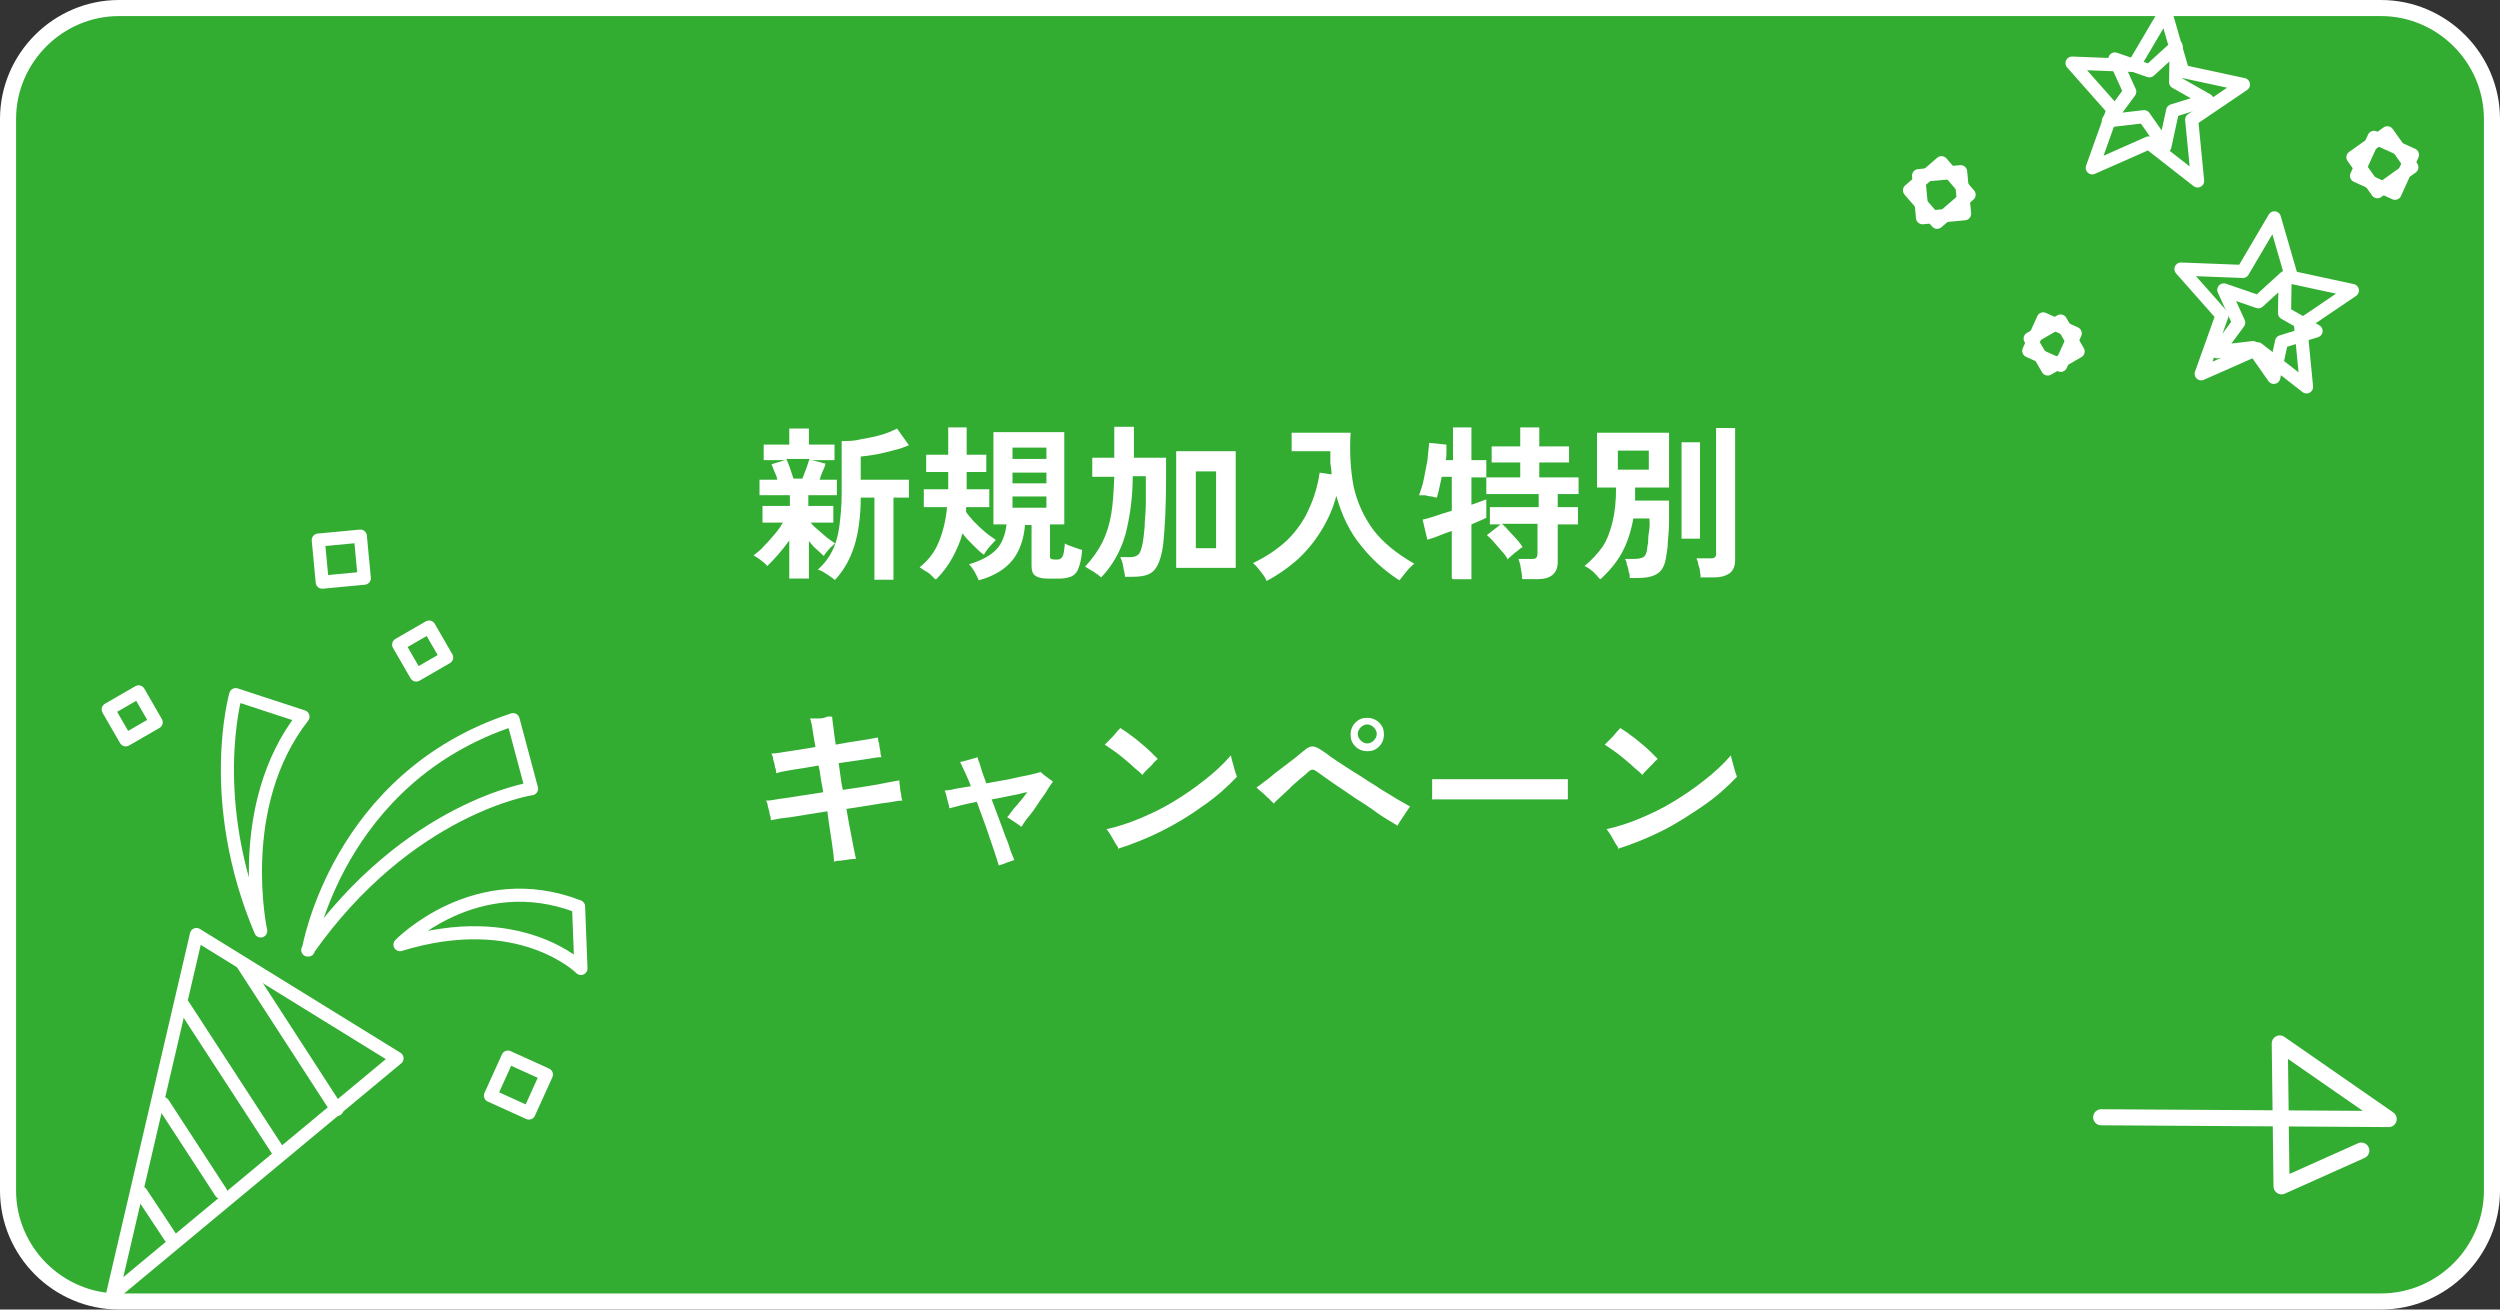 <?xml version="1.0" encoding="UTF-8"?>
<svg xmlns="http://www.w3.org/2000/svg" viewBox="0 0 420 220">
<rect x="0" y="0" width="420" height="220" fill="#333333" stroke="none"/>
<style>
.arrow {animation: arrow 1s .8s infinite alternate both cubic-bezier(1, -0.01, 0, 0.98);}
@keyframes arrow {100% {transform: translateX(2px)}}
.anim01 {animation:anim01 1.5s cubic-bezier(.96,-.2,0,1.29) both infinite alternate-reverse}
@keyframes anim01 {0%,to{transform:translate(0)}20%{transform:translate(-.3px,.3px)}40%{transform:translate(-.3px,-.3px)}60%{transform:translate(.3px,.3px)}80%{transform:translate(.3px,-.5px)}}
</style>
<g>
<g>
<g>
<rect x="1.3" y="1.4" width="417.3" height="217.3" rx="18.7" ry="18.7" fill="#32ad32"/>
<path d="m400,2.7c9.5,0,17.3,7.8,17.3,17.3v180c0,9.5-7.8,17.3-17.3,17.3H20c-9.5,0-17.3-7.8-17.3-17.3V20C2.7,10.5,10.5,2.7,20,2.7h380m0-2.7H20C9,0,0,9,0,20v180c0,11,9,20,20,20h380c11,0,20-9,20-20V20c0-11-9-20-20-20h0Z" fill="#fff"/>
</g>
<polyline class="arrow" points="353 187.7 401.3 188 383 175.3 383.3 199.3 396.7 193.3" fill="none" stroke="#fff" stroke-linecap="round" stroke-linejoin="round" stroke-width="2.7"/>
<g>
<path d="m132.6,97.2v-6.4c-.6.8-1.2,1.6-1.9,2.4-.7.8-1.3,1.4-1.8,1.9-.2-.3-.6-.6-1.1-1-.5-.4-.9-.6-1.2-.8.5-.4,1.1-.8,1.7-1.5.6-.6,1.2-1.3,1.8-2,.6-.7,1.1-1.4,1.4-2h-3.4v-2.8h4.6v-1.8h-5.1v-2.6h3c-.1-.5-.3-1-.5-1.4s-.3-.9-.5-1.2l2.3-.7h-3.6v-2.6h4.3v-2.7h3.3v2.7h4.3v2.6h-3.8l2.3.6c-.1.4-.3.9-.5,1.3-.2.5-.4,1-.5,1.4h2.9v2.6h-4.8v1.8h4.2v2.8h-3.8c.3.4.7.8,1.2,1.2.5.4,1,.9,1.5,1.3s1,.7,1.4,1c-.2.1-.4.4-.7.6-.3.3-.5.6-.7.8s-.4.5-.5.7c-.3-.3-.7-.6-1.2-1.1-.5-.4-.9-.9-1.3-1.4v6.3h-3.1Zm.7-16.8h1.5c.2-.6.5-1.2.7-1.8.2-.7.4-1.2.5-1.5h-3.9c.2.4.4.9.6,1.5s.4,1.2.6,1.8Zm6.9,17c-.3-.3-.8-.6-1.4-1-.6-.4-1-.6-1.4-.7,1-.9,1.8-1.9,2.4-3.1s1-2.6,1.2-4.1c.2-1.6.4-3.4.4-5.6v-8.8c1,0,2.1,0,3.2-.3,1.1-.2,2.3-.4,3.3-.7,1.1-.3,2-.7,2.8-1.1l2,2.8c-.7.3-1.5.6-2.4.8-1,.3-1.9.5-2.9.7-1,.2-1.9.3-2.8.4v3.9h8.1v3h-2.6v13.8h-3.2v-13.8h-2.3c0,3.2-.4,6-1.1,8.2-.7,2.2-1.8,4.1-3.2,5.6Z" fill="#fff"/>
<path d="m157.1,97.3c-.2-.2-.4-.4-.7-.7s-.6-.5-1-.7c-.3-.2-.6-.4-.9-.6,1.4-1.1,2.5-2.5,3.2-4.2.7-1.7,1.2-3.6,1.4-5.9h-3.9v-3h4.1c0-.2,0-.5,0-.7v-2.2h-3.7v-2.9h3.7v-4.6h3.1v4.6h3.3v2.9h-3.3v2.9h3.8v3h-3.9c0,.1,0,.3,0,.4,0,.1,0,.3,0,.4.3.5.8,1,1.3,1.6.6.6,1.2,1.2,1.8,1.7.7.6,1.3,1,1.9,1.4-.4.4-.7.8-1.1,1.2-.4.5-.7.9-.9,1.3-.6-.4-1.2-1-1.8-1.6-.7-.7-1.3-1.3-1.8-2-.4,1.5-1,2.8-1.7,4.1-.7,1.3-1.6,2.5-2.7,3.6Zm7.3.1c-.2-.4-.4-.9-.7-1.4-.3-.5-.6-.9-.9-1.2,2-.6,3.5-1.4,4.5-2.4,1-1,1.6-2.5,1.8-4.3h-2.2v-15.5h11.9v15.5h-2.4v5.3c0,.2,0,.4.2.5.1,0,.3.1.5.1h.6c.4,0,.6-.2.8-.5.2-.3.3-1.1.4-2.2.3.2.8.4,1.4.6.6.2,1.1.4,1.5.5-.1,1.3-.3,2.3-.6,3-.2.7-.6,1.1-1.1,1.4-.5.2-1.1.4-2,.4h-2.2c-.9,0-1.6-.2-2-.5-.4-.3-.6-.8-.6-1.6v-6.9h-1.1c-.2,2.4-.9,4.4-2.1,5.9-1.2,1.5-3.1,2.7-5.7,3.4Zm5.7-20.3h5.7v-1.9h-5.7v1.9Zm0,4.1h5.7v-1.8h-5.7v1.8Zm0,4.1h5.7v-1.9h-5.7v1.9Z" fill="#fff"/>
<path d="m185.1,97.1c-.3-.3-.7-.6-1.3-1-.5-.3-1-.6-1.5-.9,1.2-1.3,2.2-2.7,2.9-4.1.7-1.4,1.2-3,1.5-4.8s.4-3.9.5-6.2h-3.7v-3.2h3.7v-5.2h3.3v5.2h5.4v3.2c0,5-.2,8.8-.5,11.5-.2,1.4-.5,2.5-.9,3.3s-.9,1.3-1.6,1.6c-.7.3-1.6.4-2.7.4h-1.2c0-.5-.2-1-.3-1.7-.1-.7-.3-1.2-.5-1.6h1.7c.7,0,1.1-.2,1.4-.5.3-.3.5-1,.7-2,.1-.6.2-1.5.3-2.6,0-1.1.2-2.4.2-3.9,0-1.5,0-3,0-4.6h-2.2c0,3.7-.5,6.9-1.2,9.7-.8,2.8-2.1,5.2-4.1,7.3Zm12.5-1.7v-19.6h10v19.6h-10Zm3.3-3.3h3.4v-12.9h-3.4v12.9Z" fill="#fff"/>
<path d="m212.7,97.4c-.2-.5-.6-1-1-1.5s-.8-1-1.2-1.3c2.3-1.1,4.2-2.4,5.8-3.9,1.5-1.5,2.8-3.3,3.6-5.2.9-1.9,1.5-4,1.8-6.1l2,.3c0-.6-.1-1.3-.2-1.9,0-.7,0-1.3,0-2h-6.5v-3.1h9.9c-.2,3.3,0,6.3.5,9,.6,2.7,1.7,5.1,3.3,7.3,1.6,2.1,3.9,4,6.9,5.7-.4.3-.9.8-1.3,1.3-.5.6-.9,1.1-1.2,1.5-2.5-1.6-4.7-3.6-6.5-5.9-1.9-2.3-3.2-5.1-4.1-8.3-.5,2-1.4,4-2.5,5.8-1.1,1.8-2.4,3.4-4,4.9-1.6,1.4-3.3,2.6-5.2,3.6Z" fill="#fff"/>
<path d="m243.9,97.2v-8c-.9.3-1.7.6-2.4.9-.7.3-1.3.4-1.7.6l-.8-3.4c.5-.1,1.2-.3,2.1-.6.9-.3,1.8-.6,2.8-.9v-5.7h-1.7c-.1.7-.3,1.3-.4,1.9-.1.6-.3,1.1-.4,1.6-.2,0-.5-.1-.9-.2-.4,0-.7-.1-1.1-.2-.4,0-.7,0-1,0,.3-.8.6-1.7.8-2.7.2-1,.4-2.1.6-3.1.1-1.1.2-2.1.3-3l2.9.3c0,.3,0,.7,0,1.2,0,.4,0,.9-.1,1.4h1.2v-5.5h3.1v5.5h2.5v2.9h-2.5v4.6c1.1-.4,1.9-.7,2.5-.9v3.1c-.6.3-1.4.6-2.5,1.1v9.2h-3.1Zm11.8,0c0-.3,0-.7-.1-1.1s-.1-.8-.2-1.2-.2-.7-.3-1h2.2c.4,0,.6,0,.8-.2.1-.1.2-.4.2-.7v-5h-6c.4.3.8.7,1.2,1.2.5.5.9,1,1.3,1.4s.7.9,1,1.3c-.2.1-.5.3-.8.6-.4.3-.7.5-1,.8s-.6.5-.7.7c-.2-.4-.5-.9-1-1.4-.4-.5-.9-1-1.3-1.5s-.9-.9-1.2-1.2l2.3-1.8h-1.8v-2.9h8.2v-2.2h-8.8v-2.8h5.7v-2.5h-4.8v-2.7h4.8v-3.2h3.2v3.2h5v2.7h-5v2.5h6.6v2.8h-3.5v2.2h3.4v2.9h-3.4v6.3c0,1-.3,1.7-.9,2.2s-1.4.7-2.6.7h-2.3Z" fill="#fff"/>
<path d="m268.7,97.2c-.3-.4-.6-.7-1.1-1.2-.5-.4-.9-.7-1.4-.9,1.2-1,2.2-2.1,3-3.2.8-1.2,1.3-2.6,1.7-4.2.4-1.6.6-3.5.6-5.8h-3.2v-9.2h12.1v9.2h-5.7c0,.4,0,.7,0,1.1,0,.4,0,.7,0,1.1h5.7c0,1.1,0,2.3,0,3.5,0,1.2-.1,2.3-.2,3.4,0,1-.2,1.9-.3,2.6-.2,1.4-.7,2.3-1.5,2.8s-1.9.7-3.2.7h-1.4c0-.3,0-.7-.2-1.1,0-.4-.2-.9-.3-1.2,0-.4-.2-.7-.3-.9h1.5c.7,0,1.2-.1,1.6-.3.3-.2.5-.6.6-1.2,0-.5.2-1,.2-1.7,0-.6.1-1.2.2-1.9s0-1.2,0-1.7h-2.7c-.4,2.3-1.1,4.3-2,5.9-.9,1.6-2.1,3-3.5,4.3Zm3.1-18.3h5.2v-3.2h-5.2v3.2Zm10.7,11.6v-16.2h3.1v16.2h-3.1Zm3.2,6.6c0-.3,0-.6-.1-1.1,0-.4-.2-.8-.3-1.2,0-.4-.2-.7-.3-1h2.3c.4,0,.6,0,.8-.2.2-.1.2-.4.2-.7v-21h3.2v22.2c0,1-.3,1.7-.9,2.2-.6.4-1.4.7-2.6.7h-2.4Z" fill="#fff"/>
<path d="m140.1,144.6c0-.8-.2-1.9-.4-3.4-.2-1.5-.5-3.1-.7-4.9-1.3.2-2.6.4-3.8.6-1.2.2-2.3.4-3.3.5s-1.8.3-2.4.4c0-.2,0-.6-.2-1,0-.4-.2-.9-.3-1.3,0-.4-.2-.8-.3-1,.6,0,1.3-.1,2.3-.3,1-.1,2.1-.3,3.4-.5,1.3-.2,2.6-.4,3.9-.6-.1-.8-.3-1.5-.4-2.3-.1-.8-.2-1.5-.4-2.2-1.5.3-2.9.5-4.2.7-1.3.2-2.3.4-2.9.6,0-.2,0-.6-.2-1,0-.4-.2-.9-.3-1.3,0-.4-.2-.8-.3-1,.7,0,1.7-.2,3-.4,1.3-.2,2.8-.4,4.4-.7-.2-1.2-.4-2.2-.5-3s-.3-1.5-.4-1.8c.3,0,.7,0,1.2,0,.5,0,1,0,1.4-.2s.8-.1,1.1-.1c0,.3.1.9.2,1.7s.2,1.8.4,3c1.5-.3,2.9-.5,4.2-.7,1.3-.2,2.3-.4,2.9-.5,0,.2,0,.6.2,1,0,.4.1.8.2,1.3,0,.4.1.8.2,1-.7,0-1.7.2-3,.4-1.3.2-2.7.4-4.2.6.1.7.2,1.5.3,2.2s.2,1.5.4,2.3c1.4-.2,2.7-.4,4-.6,1.3-.2,2.4-.4,3.3-.6,1-.2,1.7-.3,2.2-.4,0,.3,0,.6.1,1.1,0,.4.1.9.2,1.3,0,.4.1.8.2,1-.5,0-1.2.1-2.2.3-1,.1-2.1.3-3.3.5-1.2.2-2.5.4-3.9.6.3,1.8.6,3.4.9,4.9.3,1.5.5,2.7.7,3.5-.3,0-.7,0-1.2.1s-1,.1-1.4.2c-.5,0-.8,0-1.1.2Z" fill="#fff"/>
<path d="m167.8,145.4c-.2-.7-.5-1.6-.9-2.8-.4-1.1-.8-2.4-1.3-3.8-.5-1.4-1-2.7-1.5-4.1-1,.2-1.9.4-2.7.6-.8.2-1.5.4-1.9.5,0-.2-.1-.6-.2-.9s-.2-.8-.3-1.2-.2-.7-.3-.9c.5,0,1.1-.1,1.9-.3.8-.1,1.6-.3,2.5-.4-.3-.9-.7-1.7-1-2.4-.3-.7-.6-1.2-.8-1.7.2,0,.5-.1.9-.2.4-.1.7-.2,1.1-.3.4-.1.7-.2.9-.3.1.4.4,1,.6,1.8s.6,1.7.9,2.6c1.3-.2,2.6-.5,3.9-.7,1.2-.3,2.3-.5,3.3-.7.9-.2,1.6-.4,1.9-.5.1.1.4.3.6.5.3.2.5.4.8.6.3.2.5.4.7.5-.2.3-.6.8-1,1.5s-1,1.4-1.5,2.2c-.5.8-1,1.5-1.6,2.2s-.9,1.3-1.2,1.7c-.2-.1-.4-.3-.7-.5-.3-.2-.6-.4-.9-.6-.3-.2-.6-.4-.8-.5.2-.2.4-.5.7-.9.3-.4.6-.8,1-1.2.3-.4.7-.8,1-1.2.3-.4.5-.7.7-.9-.5,0-1.2.3-2.4.5-1.1.2-2.3.5-3.6.7.4,1.1.8,2.1,1.2,3.2.4,1.1.8,2.1,1.1,3,.4.9.7,1.8.9,2.5.3.7.5,1.2.6,1.5-.2,0-.5.2-.9.3-.4.1-.7.3-1.1.4-.4.1-.6.2-.8.3Z" fill="#fff"/>
<path d="m192,130.3c-.3-.4-.8-.8-1.3-1.2-.5-.5-1.1-1-1.7-1.5-.6-.5-1.2-1-1.8-1.4s-1.1-.8-1.6-1.1c.2-.2.5-.5.9-.9.4-.4.7-.7,1-1.1.3-.4.6-.6.7-.8.4.3,1,.6,1.6,1.1.6.4,1.2.9,1.8,1.4.6.5,1.2,1,1.7,1.5.5.5.9.9,1.2,1.2-.2.2-.5.4-.8.8s-.7.7-1,1c-.3.3-.6.6-.8.9Zm-4,12.4c-.1-.2-.3-.6-.6-1-.3-.5-.5-.9-.8-1.4-.3-.4-.5-.8-.7-1,1.8-.4,3.7-1,5.6-1.8,1.9-.8,3.8-1.7,5.6-2.8,1.8-1.1,3.6-2.3,5.2-3.6,1.7-1.3,3.2-2.7,4.5-4.2,0,.2.1.5.2.9.1.4.2.7.3,1.1.1.4.2.7.3,1,.1.3.2.5.2.6-1.6,1.7-3.5,3.4-5.7,4.9-2.2,1.6-4.5,3-6.9,4.2-2.4,1.2-4.9,2.2-7.4,3Z" fill="#fff"/>
<path d="m234.9,138.8c-.4-.3-1-.6-1.8-1.1s-1.6-1-2.5-1.7c-.9-.6-1.9-1.3-2.9-1.9-1-.7-1.9-1.3-2.8-1.9-.9-.6-1.6-1.1-2.3-1.6s-1.1-.8-1.4-1c-.3-.2-.5-.3-.7-.3-.2,0-.4.1-.6.3-.1,0-.3.3-.7.6-.4.3-.8.7-1.3,1.1-.5.4-1,.9-1.5,1.4-.5.5-1,.9-1.4,1.3-.4.4-.8.7-1,1-.2-.2-.5-.5-.9-.9-.4-.3-.7-.7-1.1-1s-.7-.6-.9-.8c.3-.2.7-.5,1.2-.9.6-.4,1.2-.9,1.9-1.5.7-.5,1.4-1.1,2.1-1.6.7-.5,1.3-1,1.8-1.4s.8-.7,1-.8c.5-.5,1-.7,1.4-.7.4,0,.9.2,1.6.7.3.2.8.5,1.4,1,.7.5,1.5,1,2.4,1.6.9.6,1.9,1.2,3,1.9,1,.7,2.1,1.3,3.1,2,1,.6,2,1.2,2.8,1.7.9.5,1.6.9,2.1,1.2-.2.2-.4.6-.7,1-.3.4-.5.8-.8,1.2-.3.4-.5.8-.6,1Zm-5.2-12.6c-.8,0-1.5-.3-2-.8-.6-.6-.8-1.2-.8-2s.3-1.5.8-2c.6-.6,1.2-.8,2-.8s1.5.3,2,.8c.6.6.8,1.2.8,2s-.3,1.5-.8,2c-.6.6-1.2.8-2,.8Zm0-1.3c.4,0,.8-.2,1.1-.5.3-.3.5-.7.5-1.1s-.2-.8-.5-1.1c-.3-.3-.7-.5-1.1-.5s-.8.2-1.1.5c-.3.3-.5.7-.5,1.1s.2.8.5,1.1c.3.3.7.5,1.1.5Z" fill="#fff"/>
<path d="m240.6,134.4c0-.3,0-.6,0-1.1v-1.3c0-.4,0-.8,0-1.1.4,0,1,0,1.9,0s2,0,3.2,0c1.3,0,2.6,0,4,0,1.4,0,2.9,0,4.3,0s2.8,0,4.1,0c1.3,0,2.4,0,3.3,0,.9,0,1.6,0,2,0,0,.2,0,.6,0,1,0,.4,0,.9,0,1.4,0,.5,0,.8,0,1-.5,0-1.2,0-2.1,0-.9,0-2,0-3.2,0s-2.5,0-3.8,0h-4.1c-1.4,0-2.7,0-3.9,0-1.3,0-2.4,0-3.4,0-1,0-1.8,0-2.4,0Z" fill="#fff"/>
<path d="m276,130.3c-.3-.4-.8-.8-1.3-1.2-.5-.5-1.1-1-1.7-1.5-.6-.5-1.2-1-1.8-1.4s-1.1-.8-1.6-1.1c.2-.2.5-.5.9-.9.4-.4.7-.7,1-1.1.3-.4.6-.6.7-.8.4.3,1,.6,1.6,1.1.6.4,1.2.9,1.8,1.4.6.5,1.2,1,1.7,1.5s.9.9,1.2,1.2c-.2.2-.5.4-.8.8-.3.3-.7.7-1,1-.3.3-.6.6-.8.9Zm-4,12.4c-.1-.2-.3-.6-.6-1-.3-.5-.5-.9-.8-1.4-.3-.4-.5-.8-.7-1,1.8-.4,3.7-1,5.6-1.8,1.9-.8,3.8-1.7,5.6-2.8,1.8-1.1,3.6-2.3,5.2-3.6,1.7-1.3,3.2-2.7,4.5-4.2,0,.2.1.5.2.9.1.4.2.7.3,1.1s.2.7.3,1c.1.3.2.5.2.6-1.6,1.7-3.5,3.4-5.7,4.9s-4.5,3-6.9,4.2c-2.4,1.2-4.9,2.2-7.4,3Z" fill="#fff"/>
</g>
<g class="anim01">
<polygon points="18.9 217.5 66.7 177.8 33 157 18.9 217.5" fill="#32ad32" stroke="#fff" stroke-linecap="round" stroke-linejoin="round" stroke-width="2.2"/>
<line x1="40.8" y1="162" x2="56.6" y2="186.4" fill="none" stroke="#fff" stroke-linecap="round" stroke-linejoin="round" stroke-width="2.2"/>
<line x1="30.8" y1="168.9" x2="46.8" y2="193.5" fill="none" stroke="#fff" stroke-linecap="round" stroke-linejoin="round" stroke-width="2.2"/>
<line x1="27.4" y1="185.4" x2="37.1" y2="200.3" fill="none" stroke="#fff" stroke-linecap="round" stroke-linejoin="round" stroke-width="2.2"/>
<line x1="23.7" y1="200.4" x2="28.6" y2="207.8" fill="none" stroke="#fff" stroke-linecap="round" stroke-linejoin="round" stroke-width="2.2"/>
<path d="m51.8,159.6s4.8-29,34.4-38.7l3.1,11.6s-20.7,3.1-37.6,27.1Z" fill="none" stroke="#fff" stroke-linecap="round" stroke-linejoin="round" stroke-width="2.2"/>
<path d="m67.2,158.7s12.7-13.1,30-6.4l.4,10.4s-10.2-10.2-30.4-4Z" fill="none" stroke="#fff" stroke-linecap="round" stroke-linejoin="round" stroke-width="2.2"/>
<path d="m43.8,156.4s-4.6-21,7.1-36l-11.3-3.7s-5.1,17.7,4.2,39.7Z" fill="none" stroke="#fff" stroke-linecap="round" stroke-linejoin="round" stroke-width="2.2"/>
<rect x="83.4" y="178.7" width="7.1" height="7.1" transform="translate(83.2 -19.6) rotate(24.4)" fill="none" stroke="#fff" stroke-linecap="round" stroke-linejoin="round" stroke-width="2.2"/>
<rect x="53.8" y="90.4" width="7.1" height="7.1" transform="translate(-8.6 5.8) rotate(-5.4)" fill="none" stroke="#fff" stroke-linecap="round" stroke-linejoin="round" stroke-width="2.2"/>
<rect x="19.2" y="117.3" width="5.9" height="5.9" transform="translate(-57.1 27.2) rotate(-30)" fill="none" stroke="#fff" stroke-linecap="round" stroke-linejoin="round" stroke-width="2.2"/>
<rect x="68.1" y="106.4" width="5.9" height="5.9" transform="translate(-45.2 50.2) rotate(-30)" fill="none" stroke="#fff" stroke-linecap="round" stroke-linejoin="round" stroke-width="2.2"/>
</g>
<g>
<rect x="396.9" y="24.5" width="7.1" height="7.1" transform="translate(47.5 -163.2) rotate(24.4)" fill="none" stroke="#fff" stroke-linecap="round" stroke-linejoin="round" stroke-width="2.2"/>
<rect x="322.6" y="29.2" width="7.1" height="7.1" transform="translate(-1.6 30.8) rotate(-5.4)" fill="none" stroke="#fff" stroke-linecap="round" stroke-linejoin="round" stroke-width="2.2"/>
<rect x="342.1" y="55" width="5.9" height="5.9" transform="translate(17.3 180.3) rotate(-30)" fill="none" stroke="#fff" stroke-linecap="round" stroke-linejoin="round" stroke-width="2.2"/>
<polygon points="369.2 30.4 361 24 351.5 28.2 355 18.4 348.1 10.6 358.5 11 363.8 2 366.7 12 376.9 14.2 368.2 20.1 369.2 30.4" fill="none" stroke="#fff" stroke-linecap="round" stroke-linejoin="round" stroke-width="2.2"/>
<polygon points="389.1 55.6 383.3 57.4 382 63.4 378.5 58.4 372.5 59.1 376.1 54.2 373.6 48.7 379.4 50.7 383.9 46.6 383.8 52.6 389.1 55.6" fill="none" stroke="#fff" stroke-linecap="round" stroke-linejoin="round" stroke-width="2.2"/>
<animate attributeType="css" attributeName="opacity" dur="2.5s" values="0;1" calcMode="discrete" repeatCount="indefinite"/>
</g>
<g>
<rect x="396.7" y="23.7" width="7.1" height="7.1" transform="translate(58.2 236.9) rotate(-35.4)" fill="none" stroke="#fff" stroke-linecap="round" stroke-linejoin="round" stroke-width="2.2"/>
<rect x="322.3" y="28.7" width="7.1" height="7.1" transform="translate(137.3 -235.4) rotate(49.2)" fill="none" stroke="#fff" stroke-linecap="round" stroke-linejoin="round" stroke-width="2.2"/>
<rect x="341.8" y="54.5" width="5.9" height="5.9" transform="translate(150 347.7) rotate(-65.6)" fill="none" stroke="#fff" stroke-linecap="round" stroke-linejoin="round" stroke-width="2.2"/>
<polygon points="387.5 65 379.3 58.6 369.8 62.8 373.3 53 366.4 45.2 376.8 45.6 382.1 36.6 385 46.6 395.2 48.8 386.5 54.7 387.5 65" fill="none" stroke="#fff" stroke-linecap="round" stroke-linejoin="round" stroke-width="2.2"/>
<polygon points="370.8 16.8 365 18.6 363.7 24.6 360.2 19.6 354.2 20.3 357.8 15.4 355.3 9.9 361.1 11.9 365.6 7.8 365.5 13.8 370.8 16.8" fill="none" stroke="#fff" stroke-linecap="round" stroke-linejoin="round" stroke-width="2.2"/>
<animate attributeType="css" attributeName="opacity" dur="2.5s" values="1;0" calcMode="discrete" repeatCount="indefinite"/>
</g>
</g>
</g>
</svg>